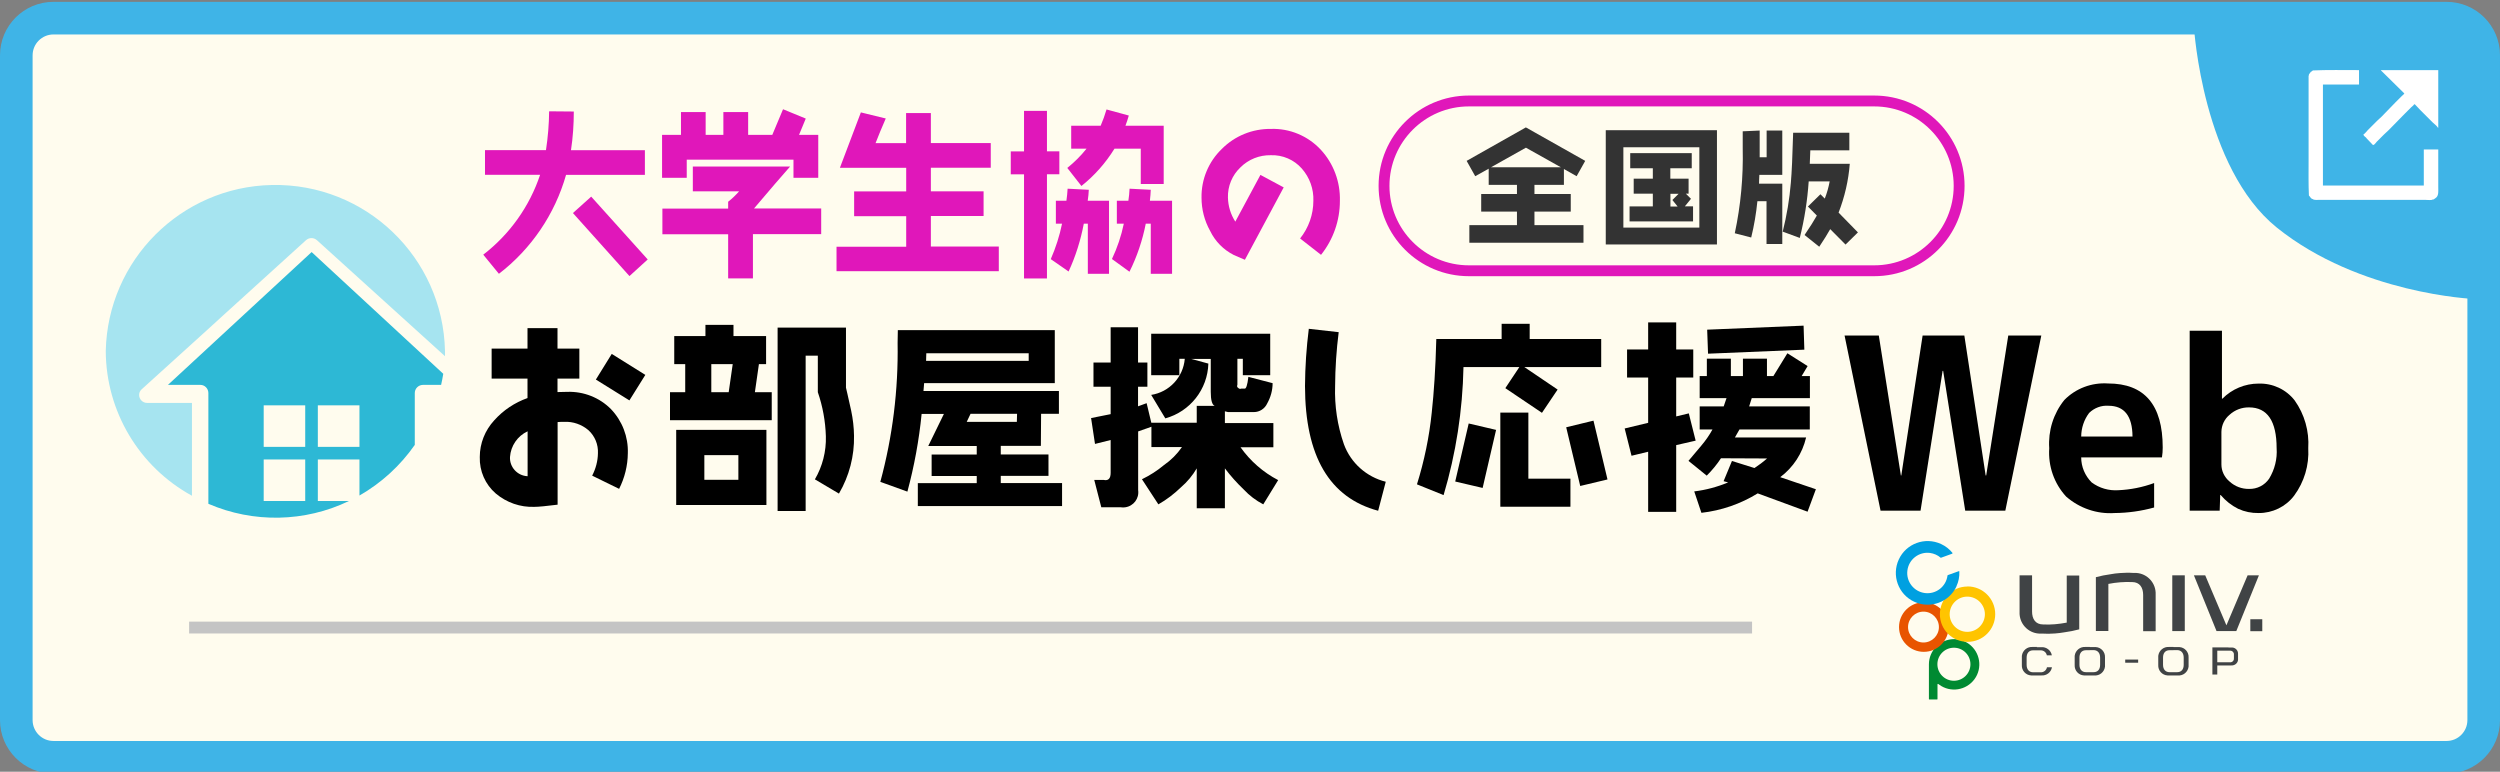 <?xml version="1.0" encoding="UTF-8"?>
<svg xmlns="http://www.w3.org/2000/svg" width="230" height="71" version="1.1" viewBox="0 0 230 71">
  <rect x="0" y="0" width="230" height="71" fill="#808080" stroke="none"/>
  <defs>
    <style>
      .cls-1 {
        fill: #3fb4e7;
      }

      .cls-2 {
        fill: #fff;
        fill-rule: evenodd;
      }

      .cls-3 {
        fill: #404345;
      }

      .cls-4 {
        fill: #c4c4c4;
      }

      .cls-5 {
        fill: #e85400;
      }

      .cls-6 {
        fill: #2db8d5;
      }

      .cls-7 {
        fill: #fffcee;
      }

      .cls-8 {
        fill: #008a32;
      }

      .cls-9 {
        fill: #e017ba;
      }

      .cls-10 {
        fill: #ffc400;
      }

      .cls-11 {
        fill: #00a0e1;
      }

      .cls-12 {
        fill: #a6e4f0;
      }

      .cls-13 {
        fill: #333;
      }
    </style>
  </defs>
  <!-- Generator: Adobe Illustrator 28.7.1, SVG Export Plug-In . SVG Version: 1.2.0 Build 142)  -->
  <g>
    <g id="_xFF3B_グループ_xFF3D_枠">
      <g id="_下地" data-name="下地">
        <path class="cls-7" d="M4.92,1.67h220.16c1.89,0,3.42,1.53,3.42,3.42v61.16c0,1.89-1.53,3.42-3.42,3.42H4.92c-1.89,0-3.42-1.53-3.42-3.42V5.09c0-1.89,1.53-3.42,3.42-3.42Z"/>
        <path class="cls-1" d="M225.08,3.17c1.06,0,1.92.86,1.92,1.92v61.16c0,1.06-.86,1.92-1.92,1.92H4.92c-1.06,0-1.92-.86-1.92-1.92V5.09c0-1.06.86-1.92,1.92-1.92h220.16M225.08.17H4.92C2.2.17,0,2.37,0,5.09v61.16C0,68.96,2.2,71.17,4.92,71.17h220.16c2.72,0,4.92-2.2,4.92-4.92V5.09c0-2.72-2.2-4.92-4.92-4.92h0Z"/>
      </g>
    </g>
    <g id="_xFF3B_グループ_xFF3D_別ウィンドウ">
      <path class="cls-1" d="M201.85,2.56h25.7v24.94s-10.47-.44-18.08-6.56c-6.82-5.49-7.62-18.38-7.62-18.38Z"/>
      <path class="cls-2" d="M224.32,17.13v-3.38h-1.33v3.32h-9.28V7.78h3.32v-1.33c-1.4,0-2.89-.03-4.24.03-.04.04-.06.03-.1.07v.03h-.07c-.07.09-.13.18-.2.27v.1h-.03v7.76c0,1.09-.02,2.25.03,3.28.14.12.15.28.36.33.11.1.42.07.63.07h9.75c.16,0,.53.05.63-.03.18-.01.12-.04.23-.1.36-.21.3-.57.3-1.13ZM217.69,12.69c.21.22.42.44.63.66.16-.04.23-.2.33-.3.22-.22.44-.44.66-.66.15-.14.31-.29.46-.43.49-.5.97-.99,1.46-1.49l.6-.6c.09-.09.2-.15.27-.27h.07c.18.19.35.38.53.56l1.09,1.09c.15.15.39.31.5.5h.03v-5.3h-5.27v.03c.72.71,1.44,1.41,2.15,2.12-.06.1-.15.15-.23.23-.19.19-.38.38-.56.56-.43.44-.86.88-1.29,1.33-.14.13-.29.27-.43.4-.29.29-.57.57-.86.86-.13.13-.24.3-.4.4.04.15.17.2.27.3Z"/>
    </g>
    <g id="_xFF3B_グループ_xFF3D_ロゴ">
      <g>
        <g>
          <path class="cls-8" d="M179.78,58.8c-1.28,0-2.32,1.04-2.32,2.32v3.2s.01.03.03.03h.73s.03-.01.03-.03v-1.33c0-.07.02-.12.16,0h0c1.03.76,2.48.53,3.24-.5.76-1.03.53-2.48-.5-3.24-.4-.29-.88-.45-1.37-.45M179.76,62.63c-.84,0-1.52-.68-1.52-1.52,0-.84.68-1.52,1.52-1.52s1.52.68,1.52,1.52h0c0,.84-.68,1.52-1.52,1.52"/>
          <path class="cls-5" d="M176.99,55.41c-1.26,0-2.28,1.02-2.28,2.28s1.02,2.28,2.28,2.28,2.28-1.02,2.28-2.28c0-1.26-1.02-2.28-2.28-2.29M176.96,59.11c-.78,0-1.42-.64-1.42-1.42,0-.78.64-1.42,1.42-1.42.78,0,1.42.64,1.42,1.42,0,.78-.64,1.42-1.42,1.42"/>
          <path class="cls-10" d="M181.01,53.96c-1.41,0-2.54,1.14-2.54,2.55s1.14,2.54,2.55,2.54c1.41,0,2.54-1.14,2.54-2.55,0-1.41-1.14-2.55-2.55-2.55M180.99,58.13c-.89,0-1.62-.73-1.62-1.62s.73-1.62,1.62-1.62c.89,0,1.62.73,1.62,1.62,0,.89-.73,1.62-1.62,1.62"/>
          <path class="cls-11" d="M179.99,53.94c.2-.42.29-.89.27-1.36,0-.01,0-.03-.02-.03-.01,0-.03,0-.04,0l-1,.36s-.03.02-.03.04c-.13,1.02-1.06,1.74-2.08,1.61s-1.74-1.06-1.61-2.08,1.06-1.74,2.08-1.61c.36.05.71.2.98.44.01,0,.03.01.04,0l1.02-.37s.02-.02.03-.03c0-.01,0-.03,0-.04-.28-.35-.64-.63-1.05-.82-1.47-.68-3.21-.05-3.89,1.42-.68,1.47-.05,3.21,1.42,3.89,1.47.68,3.21.05,3.89-1.42"/>
        </g>
        <g>
          <rect class="cls-3" x="199.85" y="52.93" width="1.15" height="5.13"/>
          <path class="cls-3" d="M206.78,52.93l-1.95,4.6-1.95-4.6h-1.04l2.08,5.13h1.82l2.08-5.13h-1.05Z"/>
          <path class="cls-3" d="M190.14,52.93v4.35c-.36.07-.72.12-1.08.15-.36.03-.73.04-1.09.02-.72,0-1.02-.52-1.02-1.19v-3.33h-1.15v3.37c-.05,1.04.75,1.93,1.79,1.99.09,0,.18,0,.27,0,.4.03.8.02,1.2-.01.3-.02.59-.06.88-.11.45-.06.9-.15,1.35-.27v-4.95h-1.15Z"/>
          <path class="cls-3" d="M193.97,58.06v-4.34c.72-.14,1.45-.2,2.18-.17.72,0,1.02.52,1.02,1.19v3.33h1.15v-3.37c.05-1.04-.75-1.93-1.79-1.99-.09,0-.18,0-.27,0-.4-.03-.8-.02-1.21.01-.32.02-.62.06-.88.11-.45.06-.9.15-1.35.27v4.95h1.14Z"/>
          <path class="cls-3" d="M192.27,59.52h-.4c-.5-.04-.94.32-1,.82,0,.05,0,.1,0,.14v.7c-.03.5.35.93.85.96.05,0,.1,0,.14,0h.4s.4,0,.4,0c.5.05.94-.31,1-.81,0-.05,0-.1,0-.14v-.7c.03-.5-.35-.93-.85-.96-.05,0-.1,0-.14,0h-.4M192.27,59.81h.35c.37.01.59.27.59.69v.66c0,.43-.22.68-.6.68h-.35s-.35,0-.35,0c-.37,0-.6-.26-.6-.68v-.66c0-.43.22-.68.6-.68h.35"/>
          <path class="cls-3" d="M199.96,59.52h-.4c-.5-.04-.94.32-1,.82,0,.05,0,.1,0,.14v.7c-.03.5.35.93.85.96.05,0,.1,0,.14,0h.4s.4,0,.4,0c.5.05.94-.31,1-.81,0-.05,0-.1,0-.14v-.7c.03-.5-.35-.93-.85-.96-.05,0-.1,0-.14,0h-.4M199.96,59.81h.35c.37.01.59.27.59.69v.66c0,.43-.22.68-.6.68h-.35s-.35,0-.35,0c-.38,0-.6-.26-.6-.68v-.66c0-.43.22-.68.6-.68h.35"/>
          <path class="cls-3" d="M187.41,59.52h-.4c-.5-.04-.94.32-1,.82,0,.05,0,.1,0,.14v.7c-.03.5.35.93.85.96.05,0,.09,0,.14,0h.4s.4,0,.4,0c.47.04.9-.28.98-.75h-.46c-.05.27-.29.47-.57.46h-.35s-.35,0-.35,0c-.37,0-.6-.26-.6-.68v-.66c0-.43.22-.68.6-.68h.35s.35,0,.35,0c.27,0,.51.19.56.46h.46c-.08-.46-.51-.79-.98-.75h-.41"/>
          <path class="cls-3" d="M205.02,59.56h-1.48v2.5h.45v-.84h1.29c.31.02.59-.2.62-.51,0-.03,0-.06,0-.09v-.45c.02-.31-.22-.58-.53-.6-.03,0-.06,0-.09,0h-.26M203.99,60.92v-1.06h1.2c.18,0,.33.15.33.33,0,.02,0,.03,0,.05v.32c.02.18-.1.34-.28.37-.02,0-.03,0-.05,0h-.17s-1.02,0-1.02,0Z"/>
          <rect class="cls-3" x="195.52" y="60.68" width="1.19" height=".29"/>
        </g>
        <rect class="cls-3" x="207.03" y="56.97" width="1.1" height="1.1"/>
      </g>
    </g>
    <g id="_xFF3B_グループ_xFF3D_ボーダー">
      <path class="cls-4" d="M17.4,58.28v-1.09h143.79v1.09"/>
    </g>
    <g id="_xFF3B_グループ_xFF3D_お部屋探し応援Web">
      <g>
        <g>
          <path d="M172.85,30.87l2.03,12.87h.04l1.96-12.87h3.84l1.96,12.87h.05l2.03-12.87h3.04l-3.31,16.11h-3.69l-2.03-12.86h-.05l-2.03,12.86h-3.68l-3.31-16.11h3.13Z"/>
          <path d="M191.47,42.08c0,.86.35,1.69.96,2.3.71.53,1.58.78,2.46.72,1.12-.05,2.23-.27,3.29-.66v2.25c-1.19.33-2.41.5-3.64.51-1.62.11-3.22-.44-4.45-1.51-1.11-1.2-1.67-2.81-1.56-4.45-.11-1.6.38-3.19,1.39-4.44,1.05-1.07,2.52-1.62,4.02-1.52,3.35,0,5.03,1.96,5.03,5.89,0,.3-.02.61-.07.91h-7.44ZM191.47,40.16h4.72c-.01-1.88-.75-2.83-2.21-2.83-.66-.05-1.31.2-1.78.66-.47.62-.72,1.38-.73,2.16Z"/>
          <path d="M204.42,30.43v6.25h.04c.88-.89,2.08-1.39,3.33-1.39,1.29-.04,2.53.53,3.32,1.55.91,1.28,1.35,2.84,1.25,4.4.09,1.56-.37,3.1-1.3,4.36-.77,1.02-1.99,1.61-3.27,1.6-.65.01-1.29-.12-1.88-.39-.62-.31-1.16-.74-1.61-1.27h-.04l-.05,1.44h-2.76v-16.55h2.97ZM209.45,41.24c0-2.5-.85-3.76-2.54-3.76-.66-.01-1.3.23-1.79.68-.47.39-.74.96-.75,1.57v3c0,.61.28,1.18.75,1.57.49.45,1.13.69,1.79.68.74.02,1.43-.33,1.85-.94.51-.84.76-1.82.69-2.81Z"/>
        </g>
        <g>
          <path d="M56.97,44.98l-2.49-1.22c.33-.64.52-1.34.53-2.06.04-.8-.28-1.58-.87-2.12-.62-.53-1.42-.81-2.23-.77-.2,0-.41,0-.61.02v7.6c-1.05.13-1.75.2-2.14.2-1.29.05-2.55-.39-3.54-1.22-.98-.84-1.52-2.08-1.48-3.37,0-1.25.48-2.45,1.33-3.37.83-.93,1.88-1.63,3.06-2.05v-1.79h-3.3v-2.76h3.3v-1.88h2.76v1.88h2.01v2.76h-2.01v1.24c.53-.02.83-.02.9-.02,1.5-.05,2.96.52,4.02,1.59,1.04,1.09,1.6,2.55,1.55,4.05-.01,1.15-.29,2.28-.81,3.3ZM48.54,39.68c-.93.43-1.55,1.34-1.62,2.36-.05.92.66,1.71,1.58,1.77.01,0,.03,0,.04,0v-4.13ZM57.91,36.84l-3.09-1.92,1.46-2.36,3.09,1.93-1.46,2.34Z"/>
          <path d="M61.64,38.66v-2.58h1.4v-2.58h-1.01v-2.58h2.87v-1.03h2.58v1.03h3v2.58h-.66l-.37,2.58h1.55v2.58h-9.36ZM62.21,46.46v-6.91h8.3v6.91h-8.3ZM67.93,41.87h-3.13v2.27h3.13v-2.27ZM65.44,33.5v2.58h1.6l.37-2.58h-1.97ZM77.18,45.41l-2.21-1.31c.7-1.2,1.05-2.57,1.01-3.96-.04-1.38-.29-2.75-.74-4.06v-3.36h-1.12v14.29h-2.58v-16.87h6.29v5.53s.17.7.48,2.12c.16.76.25,1.53.26,2.3.04,1.86-.44,3.7-1.38,5.31h0Z"/>
          <path d="M84.44,46.57v-2.12h5.42v-.66h-4.15v-1.97h4.15v-.79h-4.46l1.44-2.95h-2.05c-.24,2.42-.68,4.81-1.31,7.15l-2.49-.9c1.13-4.16,1.66-8.46,1.59-12.78l.02-1.18h14.44v4.88h-12.02l-.06.72h12.46v2.1h-1.64l-.02,2.95h-3.69v.79h4.39v1.97h-4.39v.66h5.64v2.12h-13.27ZM94.64,32.5h-9.42l-.02.7h9.44v-.7ZM89.29,38.07l-.35.74h4.61l.02-.74h-4.28Z"/>
          <path d="M110.09,37.34h1.66c-.24-.1-.36-.53-.36-1.3v-3.02h-1.8l1.58.43c-.07,2.37-1.68,4.41-3.96,5.04l-1.3-2.16c1.67-.26,2.95-1.63,3.09-3.32h-.5v1.51h-2.59v-3.82h10.95v3.82h-2.52v-1.51h-.5v2.38c-.05.15-.03.24.07.29.07.09.19.12.29.07h.29c.15.05.27-.31.36-1.08l2.23.58c0,.66-.18,1.3-.5,1.87-.22.48-.7.79-1.22.79h-2.38l-.29-.07v1.08h4.46v2.23h-3.02c.9,1.27,2.08,2.3,3.46,3.02l-1.37,2.23c-.67-.35-1.28-.81-1.8-1.37-.63-.6-1.21-1.25-1.73-1.94v3.67h-2.59v-3.67c-.38.65-.87,1.24-1.44,1.73-.63.61-1.33,1.15-2.09,1.58l-1.51-2.31c.72-.35,1.4-.78,2.02-1.3.65-.45,1.21-1.01,1.66-1.66h-2.81v-1.87l-1.22.43v5.4c.11.77-.42,1.47-1.19,1.58-.13.02-.26.02-.4,0h-1.8l-.65-2.52h.86c.43.1.65-.12.65-.65v-3.02l-1.44.36-.36-2.38,1.8-.36v-2.52h-1.58v-2.23h1.58v-3.24h2.52v3.24h.86v2.23h-.86v1.8l.79-.29.43,1.8h4.18v-1.58Z"/>
          <path d="M126.79,46.99c-4.48-1.2-6.72-5.02-6.73-11.47.01-1.76.13-3.52.35-5.27l2.75.31c-.21,1.64-.32,3.3-.33,4.96-.06,1.82.21,3.63.81,5.35.63,1.72,2.08,3.01,3.85,3.45l-.7,2.67Z"/>
          <path d="M140.24,33.77l3.06,2.07-1.44,2.14-3.37-2.27,1.29-1.94h-5.14c-.08,3.99-.69,7.95-1.83,11.78l-2.45-.99c.67-2.15,1.13-4.36,1.36-6.6.2-1.83.35-4.07.42-6.77h6.01v-1.4h2.58v1.4h6.58v2.58h-7.08ZM136.4,44.89l-2.52-.59,1.24-5.34,2.52.59-1.24,5.35ZM138.03,46.62v-8.66h2.58v6.08h3.87v2.58h-6.45ZM145.38,44.71l-1.29-5.4,2.51-.61,1.29,5.41-2.51.6Z"/>
          <path d="M154.21,40.95v6.14h-2.58v-5.53l-1.53.37-.63-2.51,2.16-.52v-4.17h-1.94v-2.58h1.94v-2.49h2.58v2.49h1.57v2.58h-1.57v3.58l1.16-.28.63,2.51-1.79.41ZM166.28,47.07l-4.57-1.68c-1.57.97-3.34,1.58-5.18,1.79l-.66-1.97c1.07-.13,2.12-.41,3.12-.83l-.42-.11.77-1.86,2.07.65c.41-.27.8-.56,1.16-.88l-4.24-.02c-.38.58-.82,1.11-1.31,1.6l-1.68-1.36c.39-.46.79-.94,1.18-1.4.39-.46.74-.96,1.03-1.49h-1.18v-2.12h2.21l.26-.76h-2.47v-2.03h.66v-1.6h2.21v1.6h1.11v-1.6h2.21v1.6h.59l1.29-2.1,1.86,1.18-.55.92h.76v2.03h-5.35c-.06.18-.13.44-.24.76h5.58v2.12h-6.47l-.42.74h6.55c-.34,1.46-1.18,2.75-2.38,3.65l3.28,1.11-.77,2.08ZM157.14,32.54l-.08-2.21,8.87-.37.07,2.21-8.87.37Z"/>
        </g>
      </g>
    </g>
    <g id="_xFF3B_グループ_xFF3D_全国版">
      <path class="cls-9" d="M172.43,9.79c4.03,0,7.31,3.28,7.31,7.31s-3.28,7.31-7.31,7.31h-37.29c-4.03,0-7.31-3.28-7.31-7.31s3.28-7.31,7.31-7.31h37.29M172.43,8.79h-37.29c-4.59,0-8.31,3.72-8.31,8.31h0c0,4.59,3.72,8.31,8.31,8.31h37.29c4.59,0,8.31-3.72,8.31-8.31h0c0-4.59-3.72-8.31-8.31-8.31h0Z"/>
      <g>
        <path class="cls-13" d="M145.05,16.21l-1.17-.66v1.46h-2.71v.84h3.34v1.62h-3.34v1.24h4.51v1.62h-10.5v-1.62h4.38v-1.24h-3.29v-1.62h3.29v-.84h-2.6v-1.49l-1.24.69-.79-1.41,5.45-3.08,5.46,3.08-.79,1.41ZM140.38,13.59l-3.21,1.8h6.43l-3.21-1.8Z"/>
        <path class="cls-13" d="M147.73,22.49v-10.51h10.23v10.51h-10.23ZM156.34,13.55h-6.99v7.39h6.99v-7.39ZM149.92,20.38v-1.39h2.14v-1.17h-1.76v-1.38h1.76v-.96h-2.08v-1.39h5.66v1.39h-1.97v.96h1.68v1.38h-.25l.47.47-.56.69h.75v1.39h-5.83ZM153.68,17.83v1.17h.66l-.48-.6.57-.57h-.75Z"/>
        <path class="cls-13" d="M162.52,22.44v-3.93h-.84c-.11,1.12-.3,2.24-.57,3.34l-1.51-.39c.55-2.57.79-5.19.73-7.81v-1.57l1.56-.07v2.46h.64v-2.46h1.44v4.08h-2.11c-.01.28-.03.55-.03.81h2.14v5.55h-1.44ZM169.79,22.5l-1.41-1.42c-.27.48-.6,1.01-1.01,1.62l-1.35-1.08c.5-.73.87-1.33,1.13-1.79l-.82-.83,1.15-1.13.4.4c.2-.51.35-1.04.45-1.58h-1.93c-.12,1.75-.39,3.5-.82,5.2l-1.57-.58c.37-1.48.63-3,.75-4.52.08-.9.15-2.43.21-4.58h5.17v1.62h-3.59l-.05,1.24h3.68c-.12,1.54-.47,3.05-1.03,4.49l1.78,1.82-1.15,1.13Z"/>
      </g>
      <path class="cls-9" d="M52.08,16.08c-1.03,3.62-3.19,6.81-6.18,9.11l-1.44-1.76c2.44-1.88,4.26-4.44,5.23-7.35h-5.07v-2.27h5.61c.18-1.18.28-2.38.29-3.57l2.27.02c0,1.19-.08,2.38-.26,3.56h6.8v2.27h-7.27ZM57.91,25.4l-5.2-5.8,1.68-1.51,5.2,5.78-1.68,1.53Z"/>
      <path class="cls-9" d="M73,16.36v-1.67h-9.82v1.67h-2.27v-3.95h1.74v-2.1h2.27v2.1h1.63v-2.1h2.28v2.1h2.22l.99-2.36,2.09.86-.62,1.5h1.77v3.95h-2.28ZM69.27,21.55v4.06h-2.28v-4.06h-6.05v-2.36h6.05v-.63c.37-.29.7-.61,1.01-.96h-4.26v-2.28h8.95c-.75.84-1.85,2.13-3.32,3.86h6.18v2.36h-6.28Z"/>
      <path class="cls-9" d="M76.96,24.97v-2.27h6.41v-2.81h-4.79v-2.28h4.79v-2.17h-6.1l1.93-5.1,2.29.56c-.37.86-.69,1.61-.94,2.27h2.81v-2.77h2.28v2.76h5.51v2.27h-5.51v2.17h4.85v2.27h-4.85v2.81h6.25v2.27h-14.93Z"/>
      <path class="cls-9" d="M96.32,10.19v3.73h1.14v2.11h-1.14v9.59h-2.11v-9.58h-1.22v-2.11h1.22v-3.73h2.11ZM97.72,20.58h-.58v-2.11h.97c.05-.41.1-.78.11-1.11l1.95.1c-.01.31-.05.65-.1,1.01h1.96v6.72h-1.95v-4.61h-.37c-.29,1.52-.75,3-1.4,4.4l-1.64-1.14c.46-1.05.81-2.14,1.04-3.27ZM99.96,13.68h-1.41v-2.11h2.71c.21-.49.39-.99.54-1.5l2.05.56c-.08.31-.2.63-.31.94h3.52v5.36h-2.11v-3.25h-2.42c-.81,1.31-1.83,2.47-3.04,3.43l-1.3-1.66c.65-.52,1.25-1.12,1.77-1.77h0ZM103.4,20.58h-.65v-2.11h1.06c.06-.37.09-.74.11-1.11l1.95.1c-.02.31-.03.65-.08,1.01h2.04v6.72h-1.96v-4.61h-.46c-.3,1.53-.8,3.02-1.5,4.42l-1.61-1.17c.49-1.04.86-2.13,1.09-3.25h0Z"/>
      <path class="cls-9" d="M121.53,23.44l-1.92-1.5c.79-.99,1.22-2.21,1.22-3.47.04-1.08-.34-2.14-1.06-2.96-.72-.82-1.77-1.27-2.86-1.23-1.04-.02-2.05.38-2.79,1.12-.76.72-1.18,1.73-1.15,2.78.02.78.25,1.55.68,2.21l2.31-4.3,2.14,1.15-3.57,6.66c-.32-.13-.66-.28-1.02-.44-.95-.48-1.72-1.26-2.18-2.22-.52-.93-.79-1.98-.79-3.05-.03-1.69.65-3.32,1.87-4.49,1.19-1.2,2.82-1.86,4.51-1.84,1.73-.06,3.4.64,4.58,1.9,1.19,1.28,1.82,2.98,1.77,4.73,0,1.8-.61,3.55-1.74,4.96Z"/>
    </g>
    <g id="_xFF3B_グループ_xFF3D_アイコン">
      <path id="_家" data-name="家" class="cls-6" d="M40.58,35.42c.08-.34.14-.68.2-1.03l-12.11-11.2-13.22,12.22h2.99c.4,0,.73.34.73.75v10.19c4.15,1.79,8.87,1.7,12.94-.26h-2.87v-3.82h3.83v3.32c2.02-1.16,3.76-2.75,5.09-4.66v-4.77c0-.41.33-.74.74-.75h1.67ZM28.08,46.09h-3.82v-3.82h3.82v3.82ZM28.08,41.11h-3.82v-3.82h3.82v3.82ZM33.07,41.11h-3.83v-3.82h3.83v3.82Z"/>
      <path id="_枠" data-name="枠" class="cls-12" d="M20.58,28.97h0l7.57-6.87c.29-.26.72-.26,1.01,0l11.78,10.67v-.47c-.18-8.62-7.31-15.46-15.93-15.28-8.36.17-15.1,6.91-15.28,15.27.02,5.55,3.06,10.65,7.93,13.32v-8.54h-4.12c-.41,0-.74-.33-.74-.73h0c0-.2.08-.39.23-.52l6.06-5.49h0"/>
    </g>
  </g>
</svg>